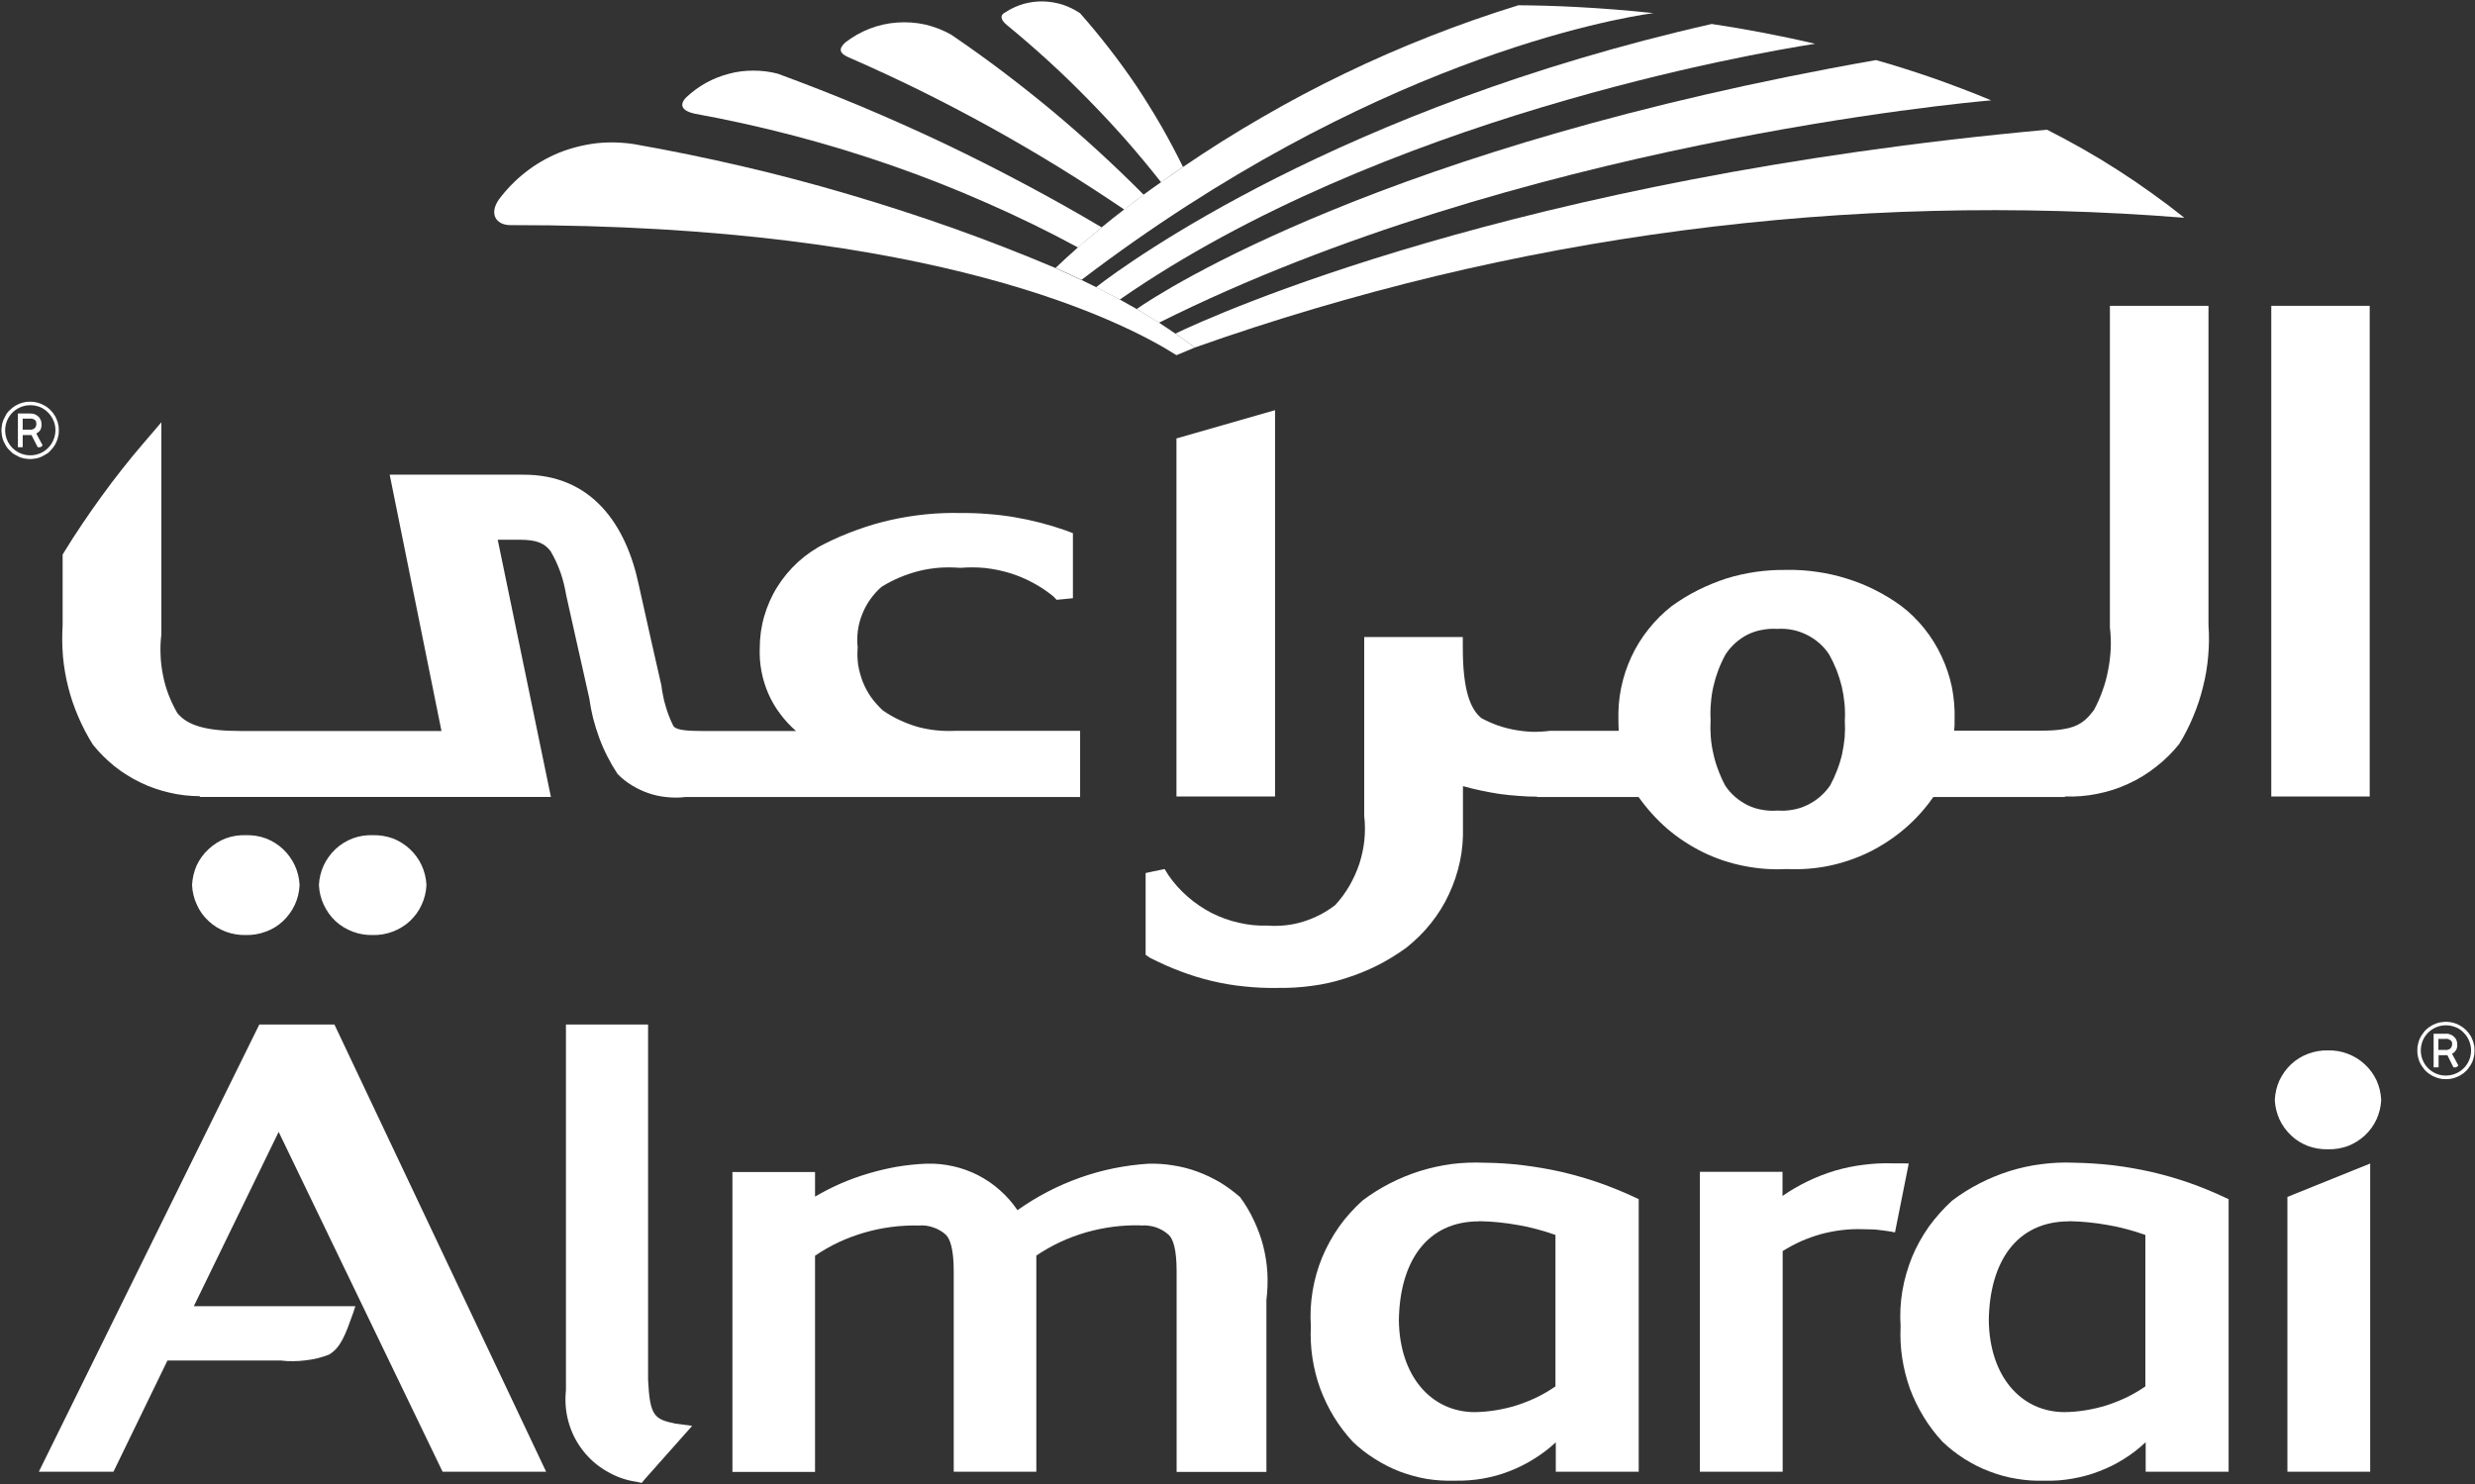 <?xml version="1.0" encoding="UTF-8" standalone="no"?>
<svg
   version="1.2"
   viewBox="0 0 1549 929"
   width="1549"
   height="929"
   id="svg1"
   sodipodi:docname="2280.SR_BIG.D.svg"
   inkscape:version="1.3.2 (091e20e, 2023-11-25, custom)"
   xmlns:inkscape="http://www.inkscape.org/namespaces/inkscape"
   xmlns:sodipodi="http://sodipodi.sourceforge.net/DTD/sodipodi-0.dtd"
   xmlns="http://www.w3.org/2000/svg"
   xmlns:svg="http://www.w3.org/2000/svg">
  <rect x="0" y="0" width="1549" height="929" fill="#333333" stroke="none"/>
  <defs
     id="defs1" />
  <sodipodi:namedview
     id="namedview1"
     pagecolor="#ffffff"
     bordercolor="#000000"
     borderopacity="0.25"
     inkscape:showpageshadow="2"
     inkscape:pageopacity="0.0"
     inkscape:pagecheckerboard="0"
     inkscape:deskcolor="#d1d1d1"
     inkscape:zoom="0.55196901"
     inkscape:cx="774.5"
     inkscape:cy="464.7"
     inkscape:window-width="1366"
     inkscape:window-height="745"
     inkscape:window-x="-8"
     inkscape:window-y="755"
     inkscape:window-maximized="1"
     inkscape:current-layer="svg1" />
  <title
     id="title1">2280</title>
  <style
     id="style1">
		.s0 { fill: #002581 } 
		.s1 { fill: #00a1ed } 
		.s2 { fill: #009d3a } 
		.s3 { fill: #33a437 } 
		.s4 { fill: #00973d } 
		.s5 { fill: #54ab34 } 
	</style>
  <g
     id="Group_2"
     style="fill:#ffffff">
    <g
       id="Group_45"
       style="fill:#ffffff">
      <g
         id="Group_35"
         style="fill:#ffffff">
        <g
           id="Group_27"
           style="fill:#ffffff">
          <path
             id="Path_42"
             class="s0"
             d="m399.8 927.7l-1.4-0.3c-6.6-0.9-13-3.2-18.7-6.6-5.8-3.3-10.9-7.8-15-13.1-4.1-5.3-7.1-11.3-8.9-17.8-1.8-6.4-2.3-13.2-1.6-19.8q0-0.1 0-0.2 0-0.1 0-0.2 0-0.1 0-0.2 0 0 0-0.1v-228.2h51.4v222.2c1.1 23.1 4 24.8 17.1 27.6l10.5 1.4-29.5 33.2-2.1 2.5c0 0-1.9-0.4-1.8-0.4z"
             style="fill:#ffffff" />
        </g>
        <g
           id="Group_28"
           style="fill:#ffffff">
          <path
             id="Path_43"
             class="s0"
             d="m713.9 766.9q-8.7-0.2-17.3 0.9-8.5 1.1-16.9 3.5-8.3 2.4-16.1 6-7.8 3.7-15 8.5v135.3h-51.7v-125.4q0-0.1 0-0.1-0.1-0.1-0.1-0.1 0-0.1 0.1-0.1 0-0.1 0-0.1c0-13.4-2.3-20-4.9-22.5q-1.7-1.6-3.7-2.7-2-1.2-4.2-1.9-2.2-0.8-4.5-1.1-2.2-0.3-4.5-0.1-8.6-0.2-17.2 0.9-8.5 1.1-16.8 3.5-8.3 2.4-16.1 6-7.8 3.7-14.9 8.5v135.3h-51.7v-187.7h51.7v15.4q7.9-4.6 16.3-8.3 8.4-3.6 17.2-6.2 8.8-2.6 17.8-4.2 9.1-1.5 18.2-1.9h0.4c5.5-0.2 11.1 0.4 16.5 1.6 5.4 1.2 10.7 3.1 15.6 5.6 5 2.6 9.6 5.7 13.7 9.4 4.2 3.7 7.9 7.9 11 12.5q9-6.4 18.8-11.5 9.8-5.1 20.2-8.8 10.4-3.7 21.2-5.9 10.9-2.2 21.9-2.9c5.2-0.1 10.4 0.2 15.5 1.1 5.2 0.8 10.2 2.1 15.1 3.9 4.9 1.8 9.6 4.1 14.1 6.7 4.4 2.7 8.6 5.8 12.5 9.2q5.1 6.9 8.7 14.7c2.4 5.1 4.4 10.4 5.8 15.9 1.4 5.6 2.3 11.2 2.6 16.8 0.3 5.7 0.1 11.4-0.6 17v107.6h-56.2v-125.8c0-13.5-2.2-20.1-5-22.6q-1.8-1.6-3.8-2.8-2-1.1-4.2-1.9-2.3-0.7-4.6-1-2.3-0.3-4.7-0.1"
             style="fill:#ffffff" />
        </g>
        <g
           id="Group_29"
           style="fill:#ffffff">
          <path
             id="Path_44"
             class="s0"
             d="m910.5 926.7h-0.1c-5.9 0.2-11.7-0.2-17.5-1.1-5.7-1-11.4-2.6-16.8-4.6-5.5-2.1-10.7-4.8-15.6-7.9-5-3.1-9.6-6.7-13.8-10.7-4.5-4.9-8.5-10.1-11.9-15.7-3.4-5.6-6.3-11.6-8.6-17.8-2.2-6.1-3.8-12.5-4.8-19-1-6.5-1.3-13.1-1-19.7v-0.3c-0.5-7.3-0.1-14.6 1.1-21.9 1.2-7.2 3.2-14.3 6-21.1 2.8-6.7 6.4-13.2 10.6-19.2 4.2-5.9 9.2-11.4 14.6-16.3 5.4-4.1 11.2-7.7 17.2-10.8 6.1-3.1 12.4-5.7 18.8-7.7 6.5-2 13.2-3.5 19.9-4.4 6.7-0.8 13.5-1.1 20.3-0.8q12.3 0.1 24.4 1.6 12.2 1.5 24.2 4.2 11.9 2.8 23.5 6.8 11.6 4.1 22.7 9.3l1.9 0.9v170.6h-51.9v-18.4c-4.2 3.9-8.8 7.4-13.7 10.4-4.9 3.1-10 5.6-15.4 7.7-5.4 2.1-10.9 3.6-16.6 4.6-5.7 1-11.4 1.4-17.2 1.3zm15.1-162.3c-32.6 0-49.6 25.2-50.1 61.9 0.4 34.8 20.1 57.4 47.4 57.5q6.8-0.1 13.4-1.2 6.7-1.1 13.1-3.1 6.4-2.1 12.5-5 6.1-3 11.6-6.8v-94.8q-5.7-2-11.6-3.6-5.9-1.6-11.9-2.6-6-1.1-12.1-1.7-6-0.6-12.1-0.7c0 0-0.2 0-0.2 0.1z"
             style="fill:#ffffff" />
        </g>
        <g
           id="Group_30"
           style="fill:#ffffff">
          <path
             id="Path_45"
             class="s0"
             d="m277 921.1l-102.6-212.7-53.1 109.1h101.1l-1.4 4.3c-4.7 13.2-7.7 21.7-15.1 26q-3.6 1.4-7.3 2.3-3.7 0.9-7.5 1.3-3.8 0.5-7.6 0.5-3.8 0.1-7.6-0.4h-71.1l-33.8 69.6h-46.7l137.1-278.1 0.9-1.8h47l132.5 279.9z"
             style="fill:#ffffff" />
        </g>
        <g
           id="Group_31"
           style="fill:#ffffff">
          <path
             id="Path_46"
             class="s0"
             d="m1434.8 921.1h-3.2v-172l51.8-20.9v192.9z"
             style="fill:#ffffff" />
        </g>
        <g
           id="Group_32"
           style="fill:#ffffff">
          <path
             id="Path_47"
             class="s0"
             d="m1063.9 921.1v-187.7h51.7v15.1q7.5-5.2 15.8-9.2 8.3-4 17-6.6 8.8-2.6 17.9-3.7 9.1-1.2 18.3-0.9c2 0 4.1 0 6.2 0l3.8 0.1-8.6 43.1-3.2-0.6q-2.1-0.3-4.2-0.6-2.2-0.3-4.3-0.5-2.2-0.2-4.4-0.2-2.1-0.1-4.3-0.1-6.6-0.2-13.1 0.6-6.5 0.8-12.9 2.5-6.3 1.8-12.3 4.4-6 2.7-11.6 6.2v138.1z"
             style="fill:#ffffff" />
        </g>
        <g
           id="Group_33"
           style="fill:#ffffff">
          <path
             id="Path_48"
             class="s0"
             d="m1279.7 926.7h-0.3c-5.8 0.2-11.7-0.2-17.4-1.2-5.8-0.9-11.4-2.5-16.9-4.6-5.4-2-10.6-4.7-15.6-7.8-4.9-3.1-9.5-6.7-13.7-10.7-4.5-4.8-8.5-10.1-11.9-15.7-3.4-5.6-6.3-11.5-8.6-17.7-2.2-6.2-3.8-12.6-4.8-19.1-1-6.5-1.3-13-1-19.6q0-0.1 0-0.1 0-0.1 0-0.1 0-0.1 0-0.1 0-0.1 0-0.1c-0.5-7.4-0.1-14.7 1.1-21.9 1.2-7.2 3.3-14.3 6-21.1 2.8-6.8 6.4-13.2 10.6-19.2 4.3-5.9 9.2-11.4 14.6-16.3 5.4-4.1 11.2-7.7 17.2-10.8 6.1-3.1 12.4-5.7 18.8-7.7 6.5-2 13.2-3.5 19.9-4.3 6.7-0.9 13.5-1.2 20.3-0.9q12.3 0.2 24.5 1.6 12.1 1.5 24.1 4.2 12 2.8 23.6 6.8 11.6 4.1 22.6 9.3l2 0.9v170.6h-51.9v-18.5c-4.2 4-8.8 7.5-13.6 10.5-4.9 3.1-10.1 5.7-15.5 7.7-5.3 2.1-10.9 3.6-16.6 4.6-5.6 1-11.4 1.5-17.1 1.3 0 0-0.3 0-0.4 0zm15-162.3c-32.5 0.1-49.5 25.2-50 61.9 0.4 34.9 20 57.4 47.4 57.5q6.8-0.1 13.4-1.2 6.7-1.1 13.1-3.1 6.4-2.1 12.5-5 6.1-3 11.6-6.8v-94.8q-5.7-2-11.6-3.6-5.9-1.6-11.9-2.6-6-1.1-12.1-1.7-6-0.6-12.1-0.7c0 0-0.3 0-0.3 0.1z"
             style="fill:#ffffff" />
        </g>
        <g
           id="Group_34"
           style="fill:#ffffff">
          <path
             id="Path_49"
             class="s0"
             d="m1457 719.3c-4.2 0.1-8.4-0.6-12.4-2-3.9-1.5-7.6-3.7-10.6-6.6-3.1-2.9-5.6-6.3-7.4-10.2-1.7-3.8-2.7-7.9-2.9-12.1 0.2-4.2 1.2-8.4 2.9-12.2 1.8-3.8 4.3-7.3 7.4-10.2 3-2.8 6.7-5.1 10.6-6.5 4-1.5 8.2-2.2 12.4-2.1 4.2-0.1 8.4 0.6 12.3 2.1 4 1.5 7.6 3.7 10.7 6.6 3.1 2.8 5.6 6.3 7.4 10.1 1.7 3.8 2.7 8 2.9 12.2-0.2 4.2-1.2 8.3-2.9 12.1-1.8 3.9-4.3 7.3-7.4 10.2-3.1 2.8-6.7 5.1-10.7 6.6-3.9 1.4-8.1 2.1-12.3 2z"
             style="fill:#ffffff" />
        </g>
      </g>
      <g
         id="Group_42"
         style="fill:#ffffff">
        <g
           id="Group_36"
           style="fill:#ffffff">
          <path
             id="Path_50"
             fill-rule="evenodd"
             class="s0"
             d="m1483.1 191.4v307.1h-61.6v-307.1z"
             style="fill:#ffffff" />
        </g>
        <g
           id="Group_37"
           style="fill:#ffffff">
          <path
             id="Path_51"
             class="s0"
             d="m736.3 498.5v-224.1l61.7-17.7v241.8z"
             style="fill:#ffffff" />
        </g>
        <g
           id="Group_38"
           style="fill:#ffffff">
          <path
             id="Path_52"
             class="s0"
             d="m598.2 457.4h77.8v41.4h-246.9c-3.8 0.5-7.7 0.5-11.6 0.1q-5.8-0.5-11.4-2.4c-3.6-1.2-7.2-2.9-10.5-4.9-3.3-2-6.4-4.4-9.1-7.2q-3.5-5.3-6.4-11-2.9-5.7-5.1-11.7-2.2-6-3.8-12.2-1.5-6.1-2.4-12.5c-6.4-28-9.9-44.6-14.4-64.3q-0.6-3.6-1.5-7.3-0.9-3.6-2.1-7.1-1.3-3.5-2.8-6.9-1.6-3.3-3.5-6.6c-3.8-4.7-8.1-6.9-19-7h-14l33.3 161h-219.9l0.3-0.5c-6.4 0-12.8-0.7-19.1-2.2-6.2-1.4-12.3-3.5-18.1-6.3-5.8-2.8-11.3-6.2-16.3-10.2-5-4-9.6-8.6-13.6-13.6q-5.2-8.3-9.1-17.4-3.9-9-6.3-18.5-2.4-9.5-3.3-19.3-0.8-9.8-0.2-19.6v-42.4-1.7l0.9-1.5q5.5-9 11.4-17.7 5.9-8.8 12.1-17.3 6.2-8.6 12.7-16.8 6.5-8.3 13.4-16.3l11.3-13.2v132.8q-0.8 6.3-0.5 12.7 0.2 6.4 1.5 12.7 1.2 6.3 3.5 12.3 2.3 6 5.5 11.5c6.3 7.7 17.8 11.2 39.2 11.2h126.1l-32.4-160.4h83.3c42.8-0.3 64.7 30.8 72.7 69.5 4.6 21 10.9 48.6 14 62.2q0.4 3.3 1.1 6.6 0.6 3.3 1.6 6.5 0.9 3.2 2.1 6.3 1.2 3.1 2.7 6.1c1.2 1.9 4.8 3.2 17.5 3.2h59.3c-3.7-3.2-7-6.8-9.9-10.7-3-3.9-5.4-8.1-7.4-12.6-1.9-4.4-3.4-9.1-4.3-13.9-0.9-4.8-1.3-9.7-1.1-14.5 0-6.8 0.9-13.6 2.8-20.1 1.9-6.5 4.6-12.7 8.2-18.4 3.6-5.8 8-11 13-15.6 5-4.5 10.6-8.4 16.7-11.4q9.9-5 20.3-8.7 10.4-3.8 21.2-6.2 10.8-2.4 21.8-3.5 11-1.1 22-0.8 8.4-0.1 16.8 0.6 8.3 0.6 16.6 2 8.3 1.4 16.4 3.5 8.1 2.1 16 4.9l4.2 1.6v34.8 5.9l-5.9 0.6-4.3 0.4-2.1-2.2c-4.1-3.3-8.4-6.2-13-8.6q-6.9-3.7-14.4-6c-5-1.5-10.1-2.5-15.2-3.1-5.2-0.5-10.4-0.5-15.6-0.1q-6.5-0.5-12.9-0.1-6.5 0.5-12.7 2-6.3 1.6-12.3 4.1-5.9 2.5-11.4 5.9c-2.7 2.3-5 5-7.1 7.9-2 2.8-3.7 6-5 9.3-1.3 3.2-2.2 6.7-2.7 10.2-0.4 3.5-0.5 7-0.1 10.5-0.3 3.7-0.2 7.3 0.3 11 0.6 3.6 1.6 7.1 2.9 10.6 1.4 3.4 3.1 6.6 5.2 9.6 2.2 3 4.6 5.7 7.3 8.2q5 3.5 10.4 6 5.5 2.6 11.3 4.3 5.9 1.6 11.9 2.2c4 0.4 8 0.5 12.1 0.3z"
             style="fill:#ffffff" />
        </g>
        <g
           id="Group_39"
           style="fill:#ffffff">
          <path
             id="Path_53"
             class="s0"
             d="m719.8 599.5l-2.8-1.9v-51.2l5.1-1.1 6.8-1.4 2.4 3.9c3.4 4.9 7.5 9.5 12 13.4q6.9 6 15 10.2c5.4 2.7 11.1 4.8 17 6.1q8.9 2.1 18 1.8 5.7 0.4 11.3-0.2 5.7-0.6 11.1-2.3 5.4-1.7 10.5-4.3 5-2.6 9.5-6.1c3.4-3.7 6.4-7.8 8.9-12.1 2.5-4.4 4.6-9 6.2-13.8 1.5-4.8 2.6-9.7 3.1-14.7 0.5-5 0.5-10.1-0.1-15.1v-105.5-6.5h61.7v6.5c0 26.2 4.5 38.5 11.7 44.3q4.9 2.6 10.1 4.5 5.2 1.8 10.7 2.8 5.4 1 11 1.2 5.5 0.1 11-0.6h43.1q-0.2-3.3-0.2-6.5c-0.2-6.8 0.3-13.7 1.7-20.4 1.4-6.7 3.5-13.2 6.4-19.4q4.3-9.3 10.8-17.4c4.2-5.3 9.1-10.2 14.5-14.4 5.2-3.7 10.6-7.1 16.3-9.9 5.7-2.9 11.7-5.3 17.7-7.3 6.1-1.9 12.4-3.3 18.7-4.2 6.3-0.9 12.7-1.3 19.1-1.2q9.6-0.2 19 1.2 9.5 1.3 18.6 4.2 9.2 2.8 17.7 7.1 8.6 4.3 16.3 9.9c5.5 4.1 10.3 8.9 14.6 14.2q6.5 8.1 10.8 17.4c2.9 6.1 5.1 12.6 6.5 19.3 1.3 6.7 1.9 13.6 1.7 20.4 0 2.3 0 4.7-0.3 6.9h54.3c21.2 0 26.7-4.3 33.2-12.9q3.2-5.9 5.4-12.2 2.3-6.3 3.5-12.9 1.3-6.6 1.6-13.3 0.3-6.7-0.5-13.3v-201.3h61.7v199.9q0.7 9.7-0.2 19.4-0.8 9.7-3.2 19.1-2.3 9.5-6.1 18.5-3.7 9-8.8 17.3c-4.2 5.3-9.1 10.1-14.5 14.3-5.3 4.2-11.1 7.8-17.3 10.6-6.2 2.9-12.7 5-19.4 6.3-6.6 1.4-13.5 1.9-20.3 1.7l-0.1 0.3h-82.3c-5.1 7.3-11.1 14-17.9 19.8-6.8 5.8-14.2 10.7-22.3 14.7-8 3.9-16.5 6.8-25.2 8.6-8.8 1.8-17.7 2.4-26.6 2-9 0.5-18-0.2-26.8-2-8.7-1.7-17.3-4.6-25.3-8.5-8.1-4-15.6-8.9-22.4-14.7-6.8-5.9-12.8-12.6-18-19.9h-63.4l-0.2-0.2q-5.8 0-11.7-0.5-5.9-0.4-11.7-1.2-5.8-0.9-11.5-2.1-5.8-1.2-11.4-2.8v25.8c0.2 7.2-0.4 14.4-1.9 21.4-1.5 7.1-3.8 13.9-6.9 20.5-3 6.5-6.8 12.6-11.3 18.2-4.5 5.7-9.7 10.7-15.3 15.2-5.8 4.2-11.9 8-18.3 11.2-6.4 3.2-13.1 5.9-19.9 8-6.8 2.2-13.8 3.8-20.9 4.7-7.1 1-14.3 1.4-21.4 1.3q-10.4 0.2-20.7-0.9-10.3-1-20.4-3.4-10.1-2.4-19.8-6.1c-6.5-2.4-12.8-5.3-19-8.4zm392.5-92.2c3.2 0.2 6.4 0.1 9.6-0.5 3.1-0.5 6.2-1.5 9.1-2.9 2.9-1.4 5.6-3.1 8-5.2 2.5-2.1 4.6-4.5 6.4-7.1q2.5-4.6 4.4-9.6 1.9-4.9 3.1-10.1 1.1-5.1 1.6-10.4 0.4-5.2 0.1-10.5 0.3-5.4-0.2-10.7-0.5-5.4-1.7-10.6-1.3-5.2-3.2-10.2-2-5-4.6-9.7c-1.7-2.7-3.8-5.1-6.2-7.2-2.4-2.1-5-3.9-7.9-5.3-2.8-1.4-5.9-2.5-9-3.1-3.1-0.6-6.3-0.8-9.5-0.6-3.2-0.2-6.3 0-9.4 0.6-3.1 0.5-6.1 1.5-9 2.9-2.8 1.4-5.4 3.2-7.8 5.3-2.3 2.1-4.4 4.5-6.1 7.1q-2.6 4.7-4.5 9.7-1.9 5-3.1 10.2-1.2 5.1-1.6 10.5-0.5 5.3-0.2 10.6-0.3 5.3 0.1 10.6 0.4 5.3 1.6 10.5 1.1 5.2 3 10.1 1.8 5 4.3 9.7c1.7 2.7 3.8 5.1 6.2 7.2 2.4 2.1 5.1 3.9 7.9 5.3 2.9 1.4 5.9 2.4 9.1 2.9q4.7 0.9 9.5 0.5z"
             style="fill:#ffffff" />
        </g>
        <g
           id="Group_40"
           style="fill:#ffffff">
          <path
             id="Path_54"
             class="s0"
             d="m120.2 553.9c0.2-4.2 1.2-8.4 2.9-12.3 1.8-3.8 4.3-7.3 7.5-10.2 3.1-2.9 6.7-5.2 10.7-6.7 4-1.5 8.3-2.1 12.5-2 4.3-0.1 8.5 0.5 12.5 2 4 1.5 7.7 3.8 10.8 6.7 3.1 2.9 5.6 6.4 7.4 10.2 1.8 3.9 2.8 8.1 3 12.3-0.2 4.3-1.2 8.5-3 12.4-1.8 3.8-4.3 7.3-7.4 10.2-3.1 2.9-6.8 5.2-10.8 6.6-4 1.5-8.2 2.2-12.5 2.1-4.2 0.1-8.5-0.6-12.5-2.1-4-1.5-7.6-3.7-10.7-6.6-3.2-2.9-5.7-6.4-7.4-10.3-1.8-3.8-2.8-8-3-12.3z"
             style="fill:#ffffff" />
        </g>
        <g
           id="Group_41"
           style="fill:#ffffff">
          <path
             id="Path_55"
             class="s0"
             d="m199.6 553.9c0.2-4.2 1.2-8.4 3-12.3 1.8-3.8 4.3-7.3 7.4-10.2 3.1-2.9 6.8-5.2 10.8-6.7 4-1.5 8.2-2.1 12.5-2 4.2-0.1 8.5 0.6 12.5 2 3.9 1.5 7.6 3.8 10.7 6.7 3.1 2.9 5.7 6.4 7.4 10.2 1.8 3.9 2.8 8.1 3 12.3-0.2 4.3-1.2 8.5-3 12.3-1.7 3.9-4.3 7.4-7.4 10.3-3.1 2.9-6.8 5.1-10.8 6.6-3.9 1.5-8.2 2.2-12.4 2.1-4.3 0.1-8.5-0.6-12.5-2.1-4-1.5-7.7-3.7-10.8-6.6-3.1-2.9-5.6-6.4-7.4-10.3-1.8-3.8-2.8-8-3-12.3z"
             style="fill:#ffffff" />
        </g>
      </g>
      <g
         id="Group_44"
         style="fill:#ffffff">
        <path
           id="Path_56"
           class="s1"
           d="m747.8 217.5c-3.9-2.9-8-5.9-12.2-8.7-3.3-2.3-6.8-4.6-10.3-6.9-4.5-2.9-9.2-5.7-13.9-8.5-3.4-1.9-6.9-3.9-10.5-5.9q-7.3-3.9-14.9-7.8-4.5-2.1-9-4.4h-0.2c-5.3-2.6-10.8-5-16.2-7.5h0.1q-31.7-13.4-64.2-25-32.5-11.5-65.5-21.2-33.1-9.8-66.7-17.6-33.5-7.8-67.5-13.8c-7.9-1.2-16-1.4-23.9-0.5-8 1-15.8 3-23.3 6-7.4 3.1-14.4 7.1-20.7 12.1-6.3 4.9-11.9 10.7-16.7 17.1-6.3 9.2-1.5 15.8 6.8 16 267.3-0.4 385.4 61.1 417.3 81.4z"
           style="fill:#ffffff" />
        <g
           id="Group_43"
           style="fill:#ffffff">
          <path
             id="Path_57"
             class="s2"
             d="m1136 27.4c-22.5-5.3-44.2-9.3-64.7-12.4-232.3 52.7-364.8 148.8-385.4 164.8 5.1 2.5 10 5.1 14.9 7.7 163.9-113.7 395.8-154 435.2-160.1z"
             style="fill:#ffffff" />
          <path
             id="Path_58"
             class="s3"
             d="m1246.2 62.8q-8.8-3.7-17.8-7.1-8.9-3.4-17.9-6.6-9-3.1-18.1-6-9.1-2.9-18.3-5.5c-305.9 53.8-446.3 144.3-462.7 155.8 4.7 2.8 9.4 5.7 13.9 8.6 224.1-112 504.3-137.8 520.9-139.2z"
             style="fill:#ffffff" />
          <path
             id="Path_59"
             class="s1"
             d="m676 8.3c-3.4-2.3-7.1-4.1-11-5.4-3.9-1.2-7.9-1.9-12-2-4.1-0.1-8.2 0.4-12.2 1.5-3.9 1.1-7.7 2.8-11.1 5-4.1 1.9-3.7 4.8 0.5 8.3q13.3 10.9 26.1 22.6 12.7 11.6 24.8 24 12.1 12.3 23.5 25.2 11.4 13 22.1 26.6c4.5-3.2 9-6.5 13.7-9.6q-6.4-13-13.6-25.6-7.3-12.6-15.3-24.7-8.1-12-17-23.5-8.9-11.5-18.5-22.4z"
             style="fill:#ffffff" />
          <path
             id="Path_60"
             class="s1"
             d="m595.6 21.9c-5.1-3-10.6-5.1-16.4-6.5-5.8-1.3-11.7-1.7-17.6-1.3-5.9 0.4-11.7 1.7-17.2 3.8-5.5 2.1-10.7 5.1-15.4 8.7-4.3 4-3.6 6.7 1.7 9.1q22.7 9.9 44.9 20.8 22.2 11 43.8 22.9 21.7 12 42.7 24.9 21.1 13 41.6 26.9c3.9-3.2 8-6.3 12.1-9.3q-13.8-13.9-28.2-27.1-14.4-13.2-29.5-25.8-15.1-12.5-30.7-24.3-15.6-11.8-31.8-22.8z"
             style="fill:#ffffff" />
          <path
             id="Path_61"
             class="s1"
             d="m486.7 46.1c-5-1.3-10.1-1.9-15.3-1.9-5.1 0-10.3 0.6-15.3 2-5 1.3-9.8 3.2-14.3 5.7-4.5 2.5-8.7 5.6-12.4 9.1-4.6 4.8-2.4 8.4 5.1 10.1q31.4 5.7 62.3 13.8 30.9 8.1 61.1 18.6 30.2 10.5 59.4 23.4 29.3 12.8 57.4 28 7.2-6.3 14.8-12.6-24.1-14.3-49-27.5-24.8-13.2-50.2-25.3-25.4-12-51.3-22.9-25.9-10.8-52.3-20.5z"
             style="fill:#ffffff" />
        </g>
        <path
           id="Path_62"
           class="s4"
           d="m740.4 104.5q24.2-16.5 49.5-31.1 25.3-14.7 51.7-27.4 26.3-12.7 53.6-23.4 27.2-10.7 55.1-19.3c20.3 0.1 49.6 1.2 84.5 4.9-24.7 3.4-178.1 30-358 167-5.3-2.6-10.8-5.1-16.2-7.5q6.8-6.5 14.2-13 7.4-6.4 14.9-12.6c4.5-3.7 9.1-7.4 14-11.1 4-3.1 8.1-6.2 12.2-9.3 3.5-2.6 7.2-5.2 10.8-7.7 4.5-3.1 9-6.3 13.7-9.5z"
           style="fill:#ffffff" />
        <path
           id="Path_63"
           class="s5"
           d="m747.8 217.5c49.4-17.5 99.8-32.4 150.8-44.7 50.9-12.2 102.6-21.8 154.6-28.6 52-6.8 104.3-10.9 156.7-12.2 52.4-1.3 104.9 0.1 157.2 4.3q-10-8-20.4-15.4-10.4-7.5-21.2-14.4-10.7-6.9-21.8-13.2-11.1-6.3-22.5-12.1c-332.7 30.3-522.2 116.3-545.6 127.6 4.2 2.9 8.2 5.7 12.2 8.7z"
           style="fill:#ffffff" />
      </g>
    </g>
    <g
       id="Group_46"
       style="fill:#ffffff">
      <path
         id="Path_64"
         class="s0"
         d="m18.9 251.4q2.4 0 4.6 0.6 2.3 0.6 4.3 1.8 2.1 1.1 3.7 2.8 1.7 1.6 2.9 3.7 0.6 1 1 2.1 0.5 1.1 0.8 2.2 0.3 1.2 0.5 2.4 0.1 1.1 0.1 2.3 0 1.2-0.1 2.4-0.2 1.2-0.5 2.3-0.3 1.2-0.8 2.3-0.4 1.1-1 2.1-0.6 1-1.3 1.9-0.7 0.9-1.5 1.7-0.8 0.9-1.7 1.6-1 0.7-2 1.2-1 0.6-2.1 1.1-1.1 0.5-2.3 0.8-1.1 0.3-2.3 0.4-1.2 0.2-2.4 0.2-1.1 0-2.3-0.2-1.2-0.1-2.3-0.4-1.2-0.3-2.3-0.8-1-0.5-2.1-1.1-1-0.5-1.9-1.2-0.9-0.7-1.7-1.6-0.9-0.8-1.6-1.7-0.7-0.9-1.2-1.9-0.6-1-1.1-2.1-0.5-1.1-0.8-2.3-0.3-1.1-0.4-2.3-0.2-1.2-0.2-2.4 0-1.2 0.2-2.3 0.1-1.2 0.4-2.4 0.4-1.1 0.8-2.2 0.5-1.1 1.1-2.1 0.5-1.1 1.2-2 0.7-0.9 1.6-1.7 0.8-0.8 1.7-1.5 0.9-0.7 1.9-1.3 1.1-0.6 2.2-1.1 1.1-0.4 2.2-0.7 1.2-0.3 2.3-0.5 1.2-0.1 2.4-0.1zm0 2.2c-6.3 0-12.1 3.8-14.5 9.7-2.4 5.9-1.1 12.6 3.4 17.1 4.5 4.5 11.3 5.8 17.2 3.4 5.8-2.4 9.7-8.2 9.7-14.5q0-3.2-1.2-6c-0.8-1.9-2-3.7-3.4-5.1-1.5-1.5-3.2-2.7-5.2-3.5-1.9-0.7-3.9-1.1-6-1.1zm-7.7 5.2h7.5q0.8 0 1.6 0.1 0.8 0.1 1.5 0.4 0.8 0.4 1.5 0.8 0.6 0.5 1.2 1.1 0.4 0.5 0.7 1.1 0.3 0.6 0.5 1.2 0.2 0.6 0.2 1.2 0.1 0.6 0.1 1.3 0 0.8-0.2 1.6-0.2 0.8-0.6 1.6-0.5 0.7-1.1 1.2-0.7 0.6-1.4 0.9l4 7.5-1.4 1.1h-1.7l-3.9-7.6h-5.5v7.6h-3zm7.3 3.2h-4.3v6.9h4.7q0.3 0 0.7 0 0.4-0.1 0.8-0.2 0.3-0.1 0.7-0.3 0.3-0.2 0.6-0.4 0.2-0.3 0.5-0.6 0.2-0.3 0.3-0.7 0.1-0.4 0.2-0.7 0.1-0.4 0-0.8 0.1-0.3 0-0.5 0-0.2-0.1-0.5 0-0.2-0.1-0.5-0.1-0.2-0.2-0.4-0.4-0.4-0.8-0.7-0.4-0.2-0.9-0.4-0.5-0.2-1-0.2-0.6-0.1-1.1 0z"
         style="fill:#ffffff" />
    </g>
    <g
       id="Group_47"
       style="fill:#ffffff">
      <path
         id="Path_65"
         class="s0"
         d="m1530.8 639.5q2.4 0 4.6 0.6 2.3 0.6 4.3 1.8 2.1 1.2 3.7 2.8 1.7 1.7 2.9 3.7 0.6 1 1 2.1 0.5 1.1 0.8 2.3 0.3 1.1 0.5 2.3 0.1 1.2 0.1 2.4 0 1.2-0.1 2.3-0.2 1.2-0.5 2.4-0.3 1.1-0.7 2.2-0.5 1.1-1.1 2.1-0.6 1-1.3 1.9-0.7 1-1.5 1.8-0.8 0.8-1.7 1.5-1 0.7-2 1.3-1 0.6-2.1 1-1.1 0.5-2.2 0.8-1.2 0.3-2.4 0.5-1.1 0.1-2.3 0.1-1.2 0-2.4-0.1-1.2-0.2-2.3-0.5-1.1-0.3-2.2-0.8-1.1-0.4-2.1-1-1-0.6-2-1.3-0.9-0.7-1.7-1.5-0.8-0.8-1.5-1.8-0.7-0.9-1.3-1.9-0.6-1-1.1-2.1-0.4-1.1-0.7-2.2-0.3-1.2-0.5-2.4-0.1-1.1-0.1-2.3 0-1.2 0.1-2.4 0.2-1.2 0.5-2.3 0.3-1.2 0.7-2.3 0.5-1.1 1.1-2.1 0.6-1 1.3-1.9 0.7-1 1.5-1.8 0.8-0.8 1.7-1.5 1-0.7 2-1.3 1-0.6 2.1-1 1.1-0.5 2.2-0.8 1.2-0.3 2.4-0.4 1.1-0.2 2.3-0.2zm0 2.2c-7.5 0-14 5.3-15.4 12.6-1.5 7.4 2.4 14.8 9.4 17.7 6.9 2.8 14.9 0.4 19.1-5.8 4.2-6.3 3.3-14.6-2-19.9q-1-1.1-2.3-2-1.3-0.9-2.7-1.4-1.5-0.6-3-0.9-1.5-0.3-3.1-0.3zm-7.7 5.3h7.5q0.8-0.1 1.6 0 0.8 0.2 1.5 0.5 0.8 0.3 1.5 0.8 0.6 0.5 1.2 1.1 0.4 0.5 0.7 1 0.3 0.6 0.5 1.2 0.2 0.6 0.2 1.3 0.1 0.6 0.1 1.2 0 0.9-0.2 1.7-0.2 0.8-0.6 1.5-0.5 0.7-1.1 1.3-0.6 0.5-1.4 0.9l4 7.4-1.4 1.1h-1.7l-3.8-7.6h-5.5v7.6h-3.1zm7.4 3.2h-4.4v6.9h4.7q0.4 0.1 0.8 0 0.3 0 0.7-0.2 0.4-0.1 0.7-0.3 0.3-0.1 0.6-0.4 0.3-0.3 0.5-0.6 0.2-0.3 0.3-0.7 0.2-0.3 0.2-0.7 0.1-0.4 0.1-0.8 0-0.2 0-0.5-0.1-0.2-0.1-0.5-0.1-0.2-0.2-0.4-0.1-0.3-0.2-0.5-0.4-0.3-0.8-0.6-0.4-0.3-0.9-0.5-0.5-0.2-1-0.2-0.5-0.1-1 0z"
         style="fill:#ffffff" />
    </g>
  </g>
</svg>
